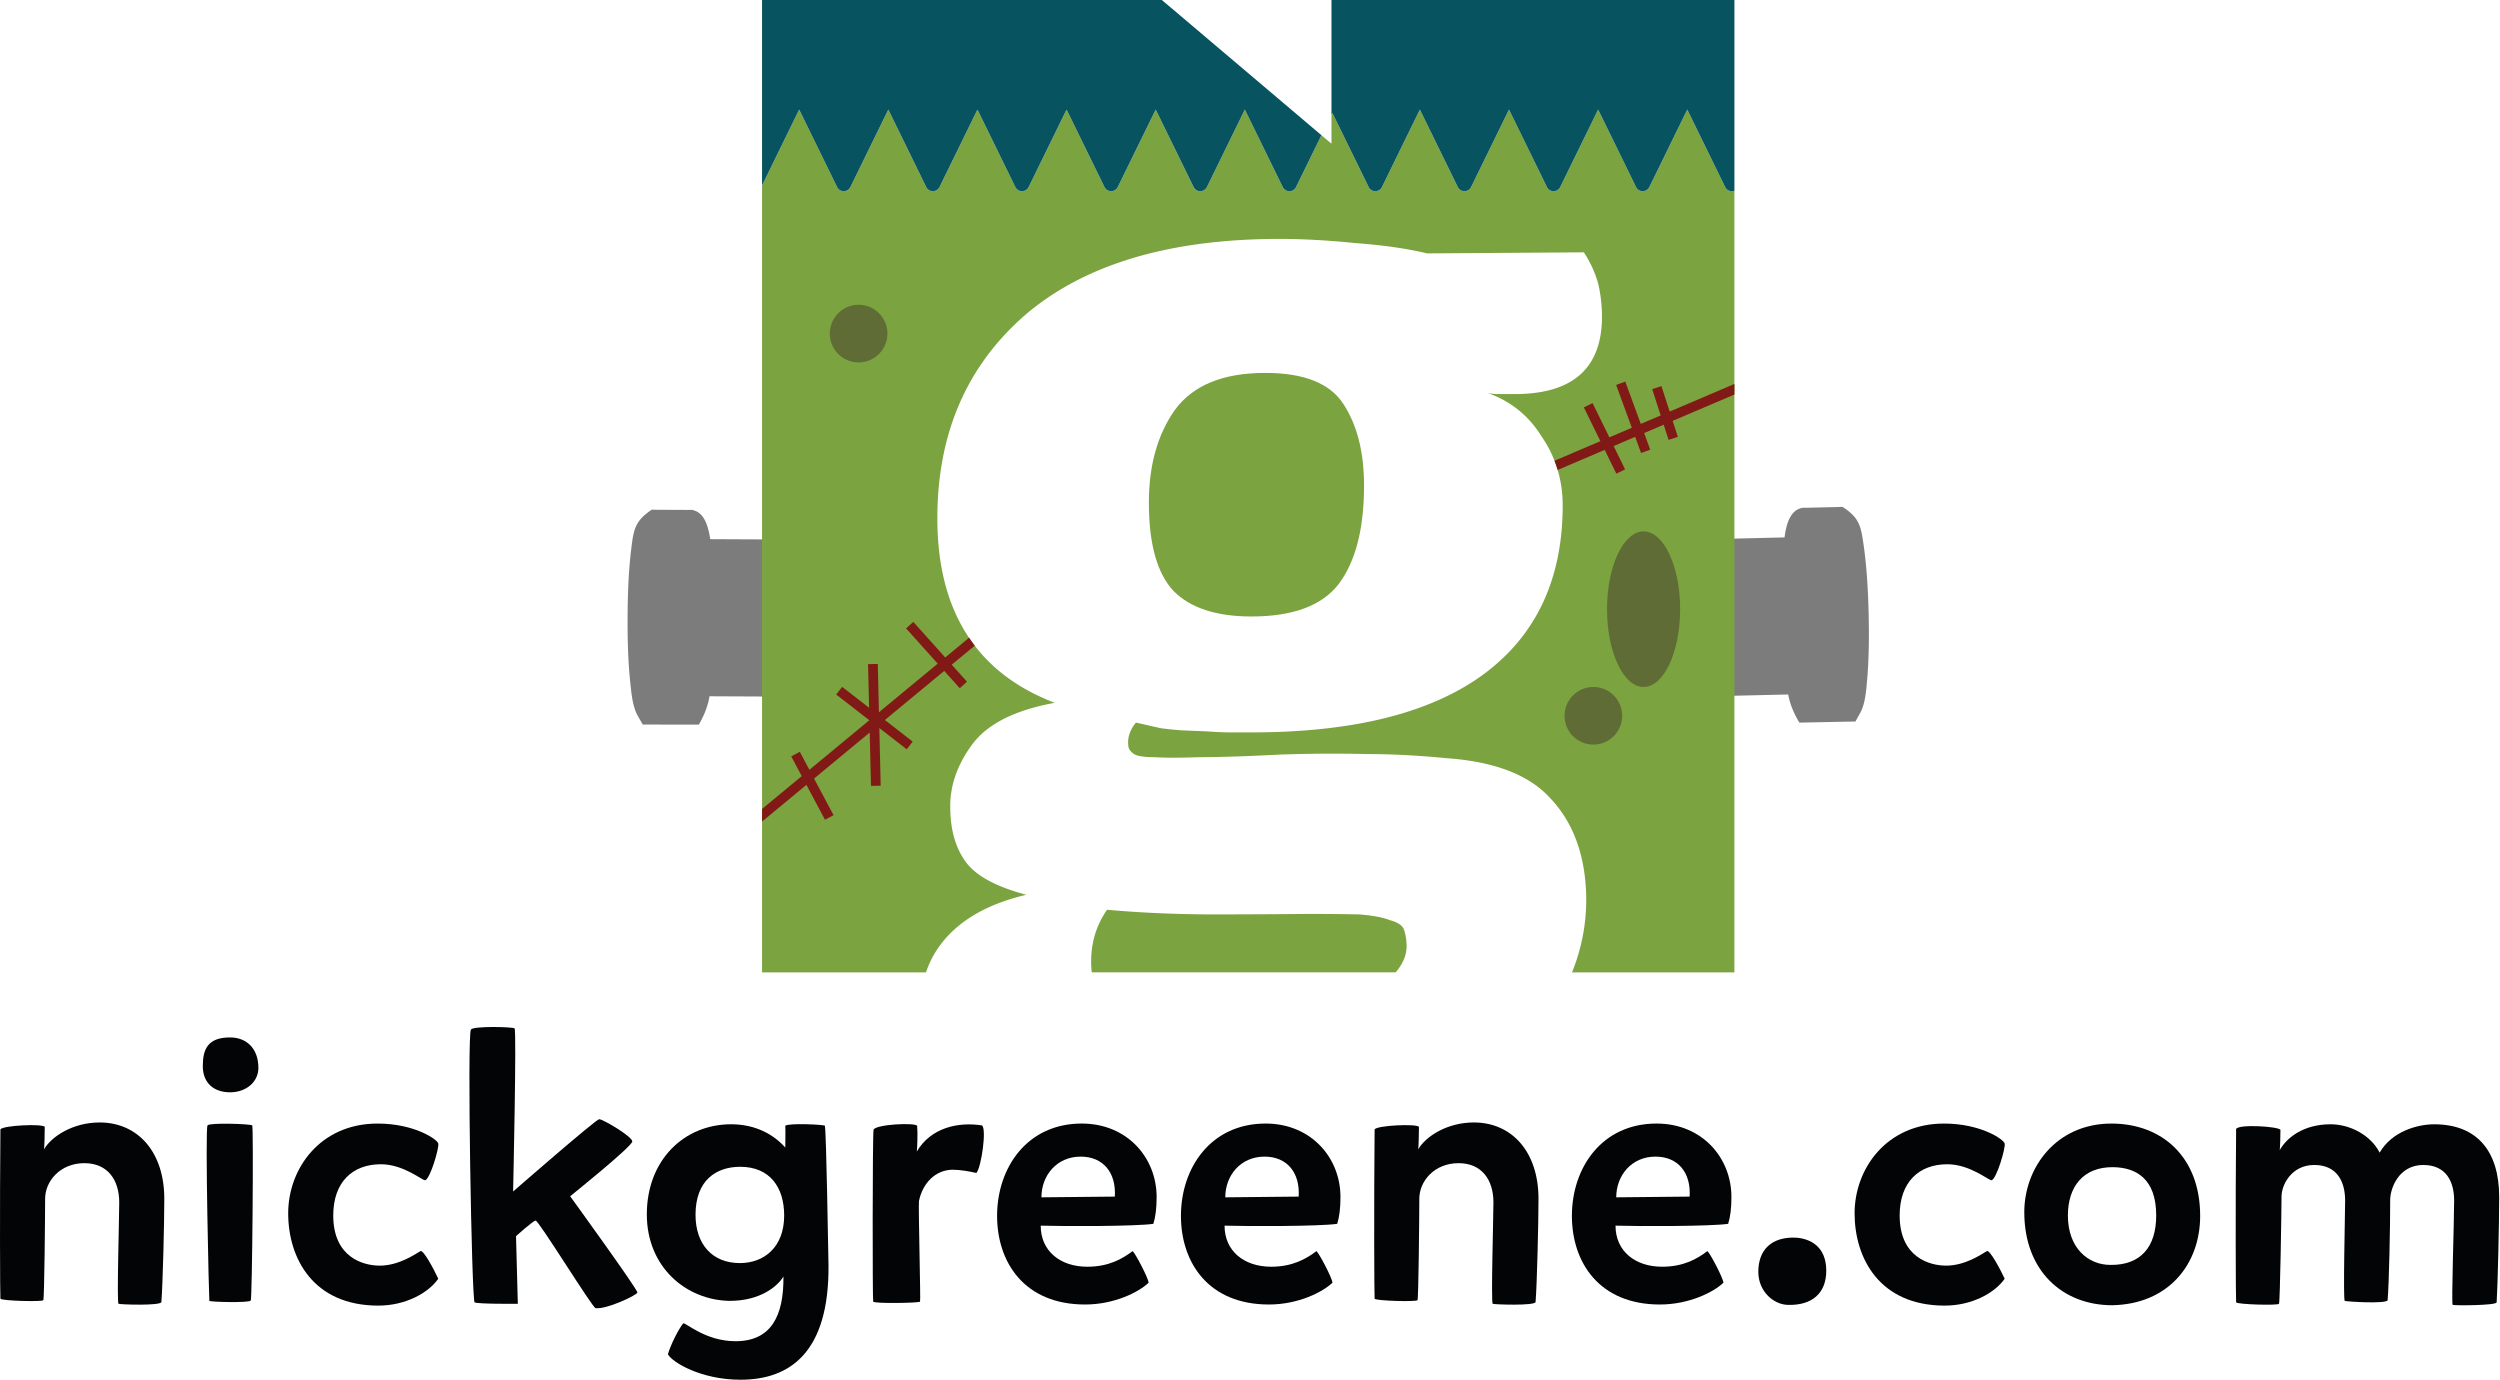 <svg xmlns="http://www.w3.org/2000/svg" fill-rule="evenodd" stroke-linejoin="round" stroke-miterlimit="2" clip-rule="evenodd" viewBox="0 0 2638 1456"><path fill="#030405" fill-rule="nonzero" d="M47.22 1189.02c0 7.67-.38 21.1-.77 23.77 7.67-13.42 30.3-28.37 58.67-28.37 40.26 0 68.25 31.06 68.25 80.52 0 24.16-1.54 89.34-3.07 108.9-.38 4.22-44.1 2.68-45.25 1.92-1.91-.77.77-92.03.77-106.98 0-23.78-12.27-41.41-36.8-41.41-25.7 0-41.41 19.17-41.41 37.57 0 14.95-.77 105.83-1.92 106.98-.77 1.92-44.1.77-45.25-1.53-.38-1.54-.76-98.55 0-178.68 2.69-4.22 44.1-6.14 46.78-2.69"/><path fill="#030405" fill-rule="nonzero" d="M266.15 1187.49c1.53 1.15 0 182.13-1.54 184.82-1.53 2.68-42.94 1.53-43.71.38-.38-1.15-4.6-180.98-1.92-185.2 1.92-3.06 45.63-1.53 47.17 0m-23.4-92.79c17.64 0 29.91 11.89 29.91 32.2 0 14.2-12.27 25.7-29.9 25.7-17.26 0-28.76-9.97-28.76-27.6 0-17.65 4.98-30.3 28.76-30.3"/><path fill="#030405" fill-rule="nonzero" d="M400.72 1335.5c20.32 0 37.58-12.27 42.95-15.33 3.06-1.54 13.8 18.4 18.79 29.14-10.36 14.95-34.51 28.37-63.27 28.37-68.63 0-95.09-49.85-95.09-97.4 0-47.15 33.74-94.7 94.32-94.7 39.11 0 63.27 16.87 64.04 21.09 1.15 4.21-8.44 37.2-13.81 38.73-3.07.38-22.62-16.88-46.78-16.88-29.9 0-50.23 18.8-50.23 54.06 0 44.1 31.45 52.92 49.08 52.92"/><path fill="#030405" fill-rule="nonzero" d="M542.97 1085.12c2.3 1.92-1.54 172.16-1.54 172.16s87.43-76.3 90.88-76.3c3.83 0 34.5 18.02 34.89 23.39.38 4.98-65.57 57.9-65.57 57.9s71.7 98.92 70.94 101.6c-.77 3.07-32.98 18.03-44.1 16.5-3.07 0-60.2-92.8-63.26-92.41-3.07.38-20.7 16.48-20.7 16.48l1.9 71.32s-42.55.38-45.62-1.53c-3.07-2.3-8.05-284.13-3.83-287.96 3.83-3.83 44.1-2.68 46-1.15"/><path fill="#030405" fill-rule="nonzero" d="M780.69 1332.81c25.3 0 46.77-16.48 46.77-50.23 0-29.52-14.95-51.38-46.39-51.38-25.69 0-47.16 14.57-47.16 50.61 0 31.06 17.64 51 46.78 51m89.72-144.94c1.53 7.29 3.45 129.22 3.83 147.24.77 92.79-41.4 120.78-92.79 120.78-41.79 0-72.08-18.4-76.68-26.84 2.68-9.59 11.12-26.46 16.1-32.59 2.3-1.53 23 18.79 55.21 18.79 37.58 0 51-26.46 50.62-68.25-6.52 10.73-24.93 25.69-56.75 25.69-46.01-.77-87.42-35.66-87.42-91.26 0-57.51 39.5-95.1 88.95-95.1 25.7 0 44.87 10.75 57.14 24.55 0-4.6.38-18.4 0-23 4.22-3.07 41.4-1.16 41.79 0"/><path fill="#030405" fill-rule="nonzero" d="M1030.28 1237.72c-6.51-1.53-16.87-3.45-25.3-3.45-18.4.38-31.45 14.57-35.28 32.98-.77 6.51 1.92 105.05 1.15 106.2-.77 1.54-48.7 2.3-49.46 0-.77-1.53-.77-173.69.38-181.36 2.3-5.75 43.33-7.67 46.01-4.21.77 8.43 0 25.3-.38 27.22 14.95-25.3 43.71-31.44 68.63-27.6 5.37 2.68-.38 44.09-5.75 50.22"/><path fill="#030405" fill-rule="nonzero" d="M1176.37 1262.65c1.53-25.31-12.27-42.18-36.04-42.18-25.31 0-41.42 19.94-41.42 42.95l77.46-.77zm-29.14 74c23 0 37.19-8.44 47.92-16.49 3.08 2.69 16.5 28.37 16.88 33.36-9.97 9.59-35.66 23-67.1 23-63.65 0-92.8-44.09-92.8-93.55 0-50.61 31.45-97.4 89.34-97.4 47.93 0 79 36.05 79 77.46 0 11.89-1.16 21.09-3.46 28.38-18.78 2.68-93.56 2.68-118.86 1.91 0 26.84 20.7 43.33 49.08 43.33"/><path fill="#030405" fill-rule="nonzero" d="M1370.37 1262.65c1.53-25.31-12.27-42.18-36.04-42.18-25.31 0-41.42 19.94-41.42 42.95l77.46-.77zm-29.14 74c23 0 37.19-8.44 47.92-16.49 3.08 2.69 16.5 28.37 16.88 33.36-9.97 9.59-35.66 23-67.1 23-63.65 0-92.8-44.09-92.8-93.55 0-50.61 31.45-97.4 89.35-97.4 47.92 0 78.98 36.05 78.98 77.46 0 11.89-1.15 21.09-3.45 28.38-18.78 2.68-93.56 2.68-118.86 1.91 0 26.84 20.7 43.33 49.08 43.33"/><path fill="#030405" fill-rule="nonzero" d="M1497.27 1189.02c0 7.67-.38 21.1-.77 23.77 7.67-13.42 30.3-28.37 58.67-28.37 40.26 0 68.25 31.06 68.25 80.52 0 24.16-1.53 89.34-3.07 108.9-.38 4.22-44.1 2.68-45.24 1.92-1.92-.77.76-92.03.76-106.98 0-23.78-12.26-41.41-36.8-41.41-25.7 0-41.41 19.17-41.41 37.57 0 14.95-.77 105.83-1.92 106.98-.77 1.92-44.1.77-45.25-1.53-.38-1.54-.76-98.55 0-178.68 2.69-4.22 44.1-6.14 46.78-2.69"/><path fill="#030405" fill-rule="nonzero" d="M1782.91 1262.65c1.53-25.31-12.27-42.18-36.04-42.18-25.31 0-41.42 19.94-41.42 42.95l77.46-.77zm-29.14 74c23 0 37.19-8.44 47.92-16.49 3.08 2.69 16.5 28.37 16.88 33.36-9.97 9.59-35.66 23-67.1 23-63.65 0-92.8-44.09-92.8-93.55 0-50.61 31.45-97.4 89.35-97.4 47.92 0 78.98 36.05 78.98 77.46 0 11.89-1.15 21.09-3.45 28.38-18.78 2.68-93.56 2.68-118.86 1.91 0 26.84 20.7 43.33 49.08 43.33"/><path fill="#030405" fill-rule="nonzero" d="M1886.43 1376.91c-14.96-.39-31.06-14.19-31.06-34.9 0-23.38 14.19-37.18 39.88-36.03 15.34 1.14 31.82 9.58 31.82 34.89 0 23.39-14.57 36.8-40.64 36.04"/><path fill="#030405" fill-rule="nonzero" d="M2053.6 1335.5c20.32 0 37.58-12.27 42.94-15.33 3.07-1.54 13.81 18.4 18.8 29.14-10.36 14.95-34.52 28.37-63.27 28.37-68.64 0-95.1-49.85-95.1-97.4 0-47.15 33.75-94.7 94.33-94.7 39.1 0 63.27 16.87 64.03 21.09 1.15 4.21-8.43 37.2-13.8 38.73-3.07.38-22.62-16.88-46.78-16.88-29.9 0-50.23 18.8-50.23 54.06 0 44.1 31.44 52.92 49.08 52.92"/><path fill="#030405" fill-rule="nonzero" d="M2229.97 1231.59c-32.2-.38-47.93 21.1-47.93 51 0 34.5 21.47 52.14 44.86 52.14 31.83.38 48.32-18.78 48.32-52.15 0-39.1-21.48-50.6-45.25-50.99m91.64 51.38c0 51-33.36 93.17-92.79 94.32-52.53 0-92.79-36.42-92.79-98.15 0-47.17 33.74-93.56 92.02-93.56 52.92 0 93.56 34.9 93.56 97.39"/><path fill="#030405" fill-rule="nonzero" d="M2406.33 1192.1c0 7.67-.38 18.79-.77 21.47 7.67-13.42 25.31-27.23 53.68-27.23 21.1 0 42.57 11.9 51.77 29.91 13.03-22.62 40.26-29.9 57.51-29.9 45.63 0 68.63 28.75 68.63 76.68 0 25.7-1.53 93.94-2.68 111.2-.38 3.45-45.25 3.45-46.4 2.68-1.53-1.15 1.54-86.65 1.54-110.04 0-19.56-8.05-37.58-32.6-37.58-26.07 0-34.88 24.92-34.88 36.81 0 29.14-1.15 86.27-2.69 105.83-.77 4.21-44.1 1.53-45.24.76-1.92-.76.38-92.4.38-105.82 0-19.94-8.44-37.58-32.6-37.58-23.77 0-34.5 20.7-34.5 33.36 0 11.89-1.53 111.96-2.68 113.11-.77 1.92-44.1.77-45.25-1.53-.38-1.54-.77-102.76 0-182.9 2.69-5.37 44.1-2.68 46.78.77"/><path fill="#7c7c7c" d="M1962.7 752.6c5.56-9.67 6.51-24.45 7.32-33.28 2.16-23.5 2.32-47.89 1.77-71.45-.54-23.57-1.84-47.93-5.09-71.3-3-21.6-4.59-30.13-22.42-41.68a17.2 17.2 0 0 0-3.32.08l-35.17.82a18.3 18.3 0 0 0-3.51.08l-1.19.03-2.34.85c-10.5 3.83-14.1 17.94-15.7 30.33l-215.71 5.03 11.67 70.5 2.06 88.86 12.6-.3 1.01 6.13 192.25-4.48c1.92 10.76 6.17 20.23 11.77 29.7l59.2-1.19 4.8-8.73z"/><path fill="#7c7c7c" d="M1693 592.82l243.83-5.68 2.87 123.14-243.83 5.68-2.87-123.14z"/><clipPath id="_clip1"><path d="M1693 592.82l2.87 123.14 243.83-5.68-2.87-123.13-243.83 5.67z" clip-rule="nonzero"/></clipPath><g clip-path="url(#_clip1)"><path fill="#7c7c7c" d="M1669.26 560.56l320.56-7.46 2.02 86.92-320.56 7.46-2.02-86.92z"/></g><path fill="#7c7c7c" d="M1723.48 679.6l-15.44-93.28-22.9.53 22.35 135 4.24-.1 11.75-42.15zm26.27-94.25l-11.74 42.14-6.9-41.7 18.65-.44zm-38.02 136.4l11.75-42.15 6.9 41.7-18.65.44zm57.72-43.22L1754 585.25l-4.25.1L1738 627.5l15.45 93.28 4.25-.1 11.75-42.14zm26.27-94.25l-11.75 42.14-6.9-41.7 18.65-.44zm-38.02 136.4l11.75-42.15 6.9 41.7-18.65.44zm57.7-43.22l-15.44-93.28-4.24.1-11.75 42.14 15.45 93.28 4.24-.1 11.75-42.14zm26.29-94.25l-11.75 42.14-6.91-41.7 18.66-.44zm-38.03 136.4l18.65-.44-6.9-41.71-11.75 42.14zm57.71-43.23l-11.75 42.15-4.24.1-15.44-93.28 11.75-42.14 4.24-.1 15.44 93.28zm26.28-94.24l-18.66.43 6.9 41.71 11.76-42.14zm-38.03 136.4l11.75-42.15 6.9 41.7-18.65.44zm42.28-136.5l-4.25.1-11.75 42.14 15.44 93.28 22.9-.53-22.34-134.99z"/><clipPath id="_clip2"><path d="M1887.65 582.14l-11.75 42.14 15.44 93.28 22.9-.53-22.34-134.99-4.25.1zm-18.65.43l6.9 41.71 11.75-42.14-18.65.43zm-27.31.64l-11.75 42.14 15.44 93.28 4.24-.1 11.76-42.14-15.45-93.28-4.24.1zm-18.65.43l6.9 41.71 11.75-42.14-18.65.43zm-27.32.64l-11.75 42.14 15.45 93.28 4.24-.1 11.75-42.14-15.44-93.28-4.25.1zm-18.65.43l6.9 41.71 11.75-42.14-18.65.43zm-27.31.64L1738 627.49l15.44 93.28 4.25-.1 11.75-42.14-15.45-93.28-4.24.1zm-18.66.43l6.9 41.71 11.76-42.14-18.66.43zm-45.96 1.07l22.35 135 4.24-.1 11.75-42.15-15.44-93.28-22.9.53zm176.23 89.54l-11.74 42.14 18.65-.43-6.9-41.71zm-45.96 1.07l-11.75 42.14 18.66-.43-6.91-41.71zm-45.96 1.06l-11.75 42.15 18.65-.43-6.9-41.72zm-45.96 1.08l-11.76 42.14 18.66-.43-6.9-41.71z" clip-rule="nonzero"/></clipPath><g clip-path="url(#_clip2)"><path fill="#7c7c7c" d="M1658.76 555.22l323.75-7.54 1.82 78.15-323.75 7.53-1.82-78.14z"/></g><path fill="#7c7c7c" d="M1942.82 550.09l-38.02.88a1.44 1.44 0 0 0-.42-.06c-.14 0-.28.04-.42.09h-.03c-6.03 2.19-9.87 45.58-8.64 98.64 1.24 53.08 7.1 96.24 13.22 98.14v.15l38.9-.91-4.59-196.93z"/><path fill="#7c7c7c" d="M1942.97 550.01c-6.28.15-10.35 44.36-9.08 98.74 1.26 54.38 7.39 98.35 13.67 98.2 6.28-.14 10.35-44.35 9.08-98.73-1.27-54.38-7.39-98.35-13.67-98.2"/><path fill="#7c7c7c" d="M1943.06 553.9c-4.13.1-6.5 42.53-5.28 94.76 1.22 52.23 5.55 94.5 9.69 94.4 4.12-.1 6.49-42.52 5.27-94.75-1.22-52.22-5.55-94.5-9.68-94.4"/><path fill="#7c7c7c" d="M673.27 755.89c-5.73-9.56-6.96-24.32-7.94-33.14-2.6-23.44-3.21-47.83-3.1-71.4.1-23.58.94-47.95 3.76-71.37 2.6-21.67 4.02-30.22 21.63-42.1a19.16 19.16 0 0 1 3.33.02l35.18.16a19.35 19.35 0 0 1 3.5.02h1.2l2.35.8c10.58 3.64 14.43 17.68 16.26 30.04l215.77 1-10.35 70.7-.4 88.88-12.6-.06-.9 6.15-192.3-.88c-1.71 10.78-5.79 20.33-11.21 29.9l-59.22-.07-4.96-8.65z"/><path fill="#7c7c7c" d="M939.37 714.27l-243.9-1.12.57-123.17 243.9 1.12-.57 123.17z"/><clipPath id="_clip3"><path d="M695.48 713.15l243.88 1.13.57-123.18-243.89-1.12-.56 123.17z" clip-rule="nonzero"/></clipPath><g clip-path="url(#_clip3)"><path fill="#7c7c7c" d="M962.67 645.34l-320.64-1.47.4-86.94 320.64 1.48-.4 86.93z"/></g><path fill="#7c7c7c" d="M773.49 675.56l-6.46 44.07 21.53.1-15.07-44.17zm-32.61-91.52h1.37l15.08 44.18-13.37 91.3-22.9-.1 19.82-135.38zm78.58 91.73l15.08 44.17-21.53-.1 6.45-44.07zm-31.23-91.51l-1.38-.01-13.36 91.3 15.07 44.18h1.38l13.37-91.3-15.08-44.17zm-45.98-.21l21.54.1-6.46 44.07-15.08-44.17zm61.06 44.38l6.45-44.07-21.53-.1 15.08 44.17zm62.13 47.55l-6.46 44.07 21.53.1-15.07-44.17zm-31.23-91.51l15.07 44.17-13.37 91.3h-1.37l-15.08-44.17 13.37-91.3h1.38zm15.07 44.17l6.46-44.07-21.53-.1 15.07 44.17zm62.13 47.55l-6.45 44.08 21.53.1-15.08-44.18zm-31.23-91.51l15.08 44.18-13.37 91.3h-1.38l-15.07-44.18 13.37-91.3h1.37zm15.08 44.18l6.45-44.08-21.53-.1 15.08 44.18zm31.23 91.5L911.4 676.2l13.37-91.3 22.9.1-19.81 135.38h-1.38z"/><clipPath id="_clip4"><path d="M721.06 719.42l22.9.1 13.37-91.3-15.07-44.17h-1.38l-19.82 135.37zm36.27-91.2l6.46-44.08-21.53-.1 15.07 44.18zm16.15 47.34l15.08 44.17h1.38l13.37-91.3-15.08-44.17-1.37-.01-13.38 91.3zm29.83-47.13l6.45-44.07-21.53-.1 15.08 44.17zm16.15 47.34l15.08 44.17 1.37.01 13.37-91.3-15.07-44.18-1.38-.01-13.37 91.31zm29.82-47.13l6.46-44.07-21.53-.1 15.07 44.17zm16.16 47.34l15.07 44.17h1.38l13.37-91.3-15.08-44.17h-1.37l-13.37 91.3zm29.82-47.12l6.45-44.08-21.53-.1 15.08 44.18zm16.15 47.33l15.08 44.17 1.38.01L947.69 585l-22.9-.1-13.38 91.3zm-144.38 43.44l21.53.1-15.08-44.17-6.45 44.08zm45.98.21l21.53.1-15.08-44.17-6.45 44.07zm45.97.21l21.54.1-15.08-44.17-6.46 44.07zm45.98.21l21.53.1-15.08-44.17-6.45 44.07z" clip-rule="nonzero"/></clipPath><g clip-path="url(#_clip4)"><path fill="#7c7c7c" d="M973.1 631.04l-323.82-1.49.35-78.17 323.84 1.49-.36 78.17z"/></g><path fill="#7c7c7c" d="M689.36 553.05l38.03.17c.14-.04.28-.07.42-.07.15 0 .28.03.42.07h.03v.01c6.07 2.08 10.73 45.39 10.48 98.47-.24 53.09-5.3 96.35-11.38 98.36v.15l-38.9-.18.9-196.98z"/><path fill="#7c7c7c" d="M689.21 552.97c6.29.03 11.18 44.16 10.93 98.55-.25 54.4-5.55 98.48-11.83 98.45-6.28-.03-11.18-44.16-10.93-98.55.25-54.4 5.55-98.48 11.83-98.45"/><path fill="#7c7c7c" d="M689.2 556.87c4.13.02 7.29 42.4 7.05 94.63-.24 52.24-3.8 94.6-7.92 94.57-4.13-.02-7.29-42.4-7.05-94.63.24-52.24 3.78-94.6 7.92-94.57"/><path fill="#7ba33f" fill-rule="nonzero" d="M1820.39 197.35l-39.99-81.72-39.98 81.72a7.84 7.84 0 0 1-14.08 0l-40-81.72-39.97 81.72a7.84 7.84 0 0 1-14.08 0l-40-81.72-39.97 81.72a7.84 7.84 0 0 1-14.08 0l-40-81.72-39.97 81.72a7.84 7.84 0 0 1-14.08 0l-38.3-78.25-.92 1.88v30.67l-10.6-8.99-26.76 54.69a7.83 7.83 0 0 1-14.08 0l-39.99-81.72-39.98 81.72a7.83 7.83 0 0 1-14.08 0l-39.99-81.72-39.98 81.72a7.84 7.84 0 0 1-14.08 0l-39.99-81.72-39.98 81.72a7.84 7.84 0 0 1-14.08 0l-39.99-81.72-39.98 81.72a7.84 7.84 0 0 1-14.08 0l-40-81.72-39.98 81.72a7.84 7.84 0 0 1-14.07 0l-40-81.72-39.16 80.06v830.36H977.1c4-12 10.16-23.19 18.57-33.35 19.3-23.3 48.43-39.4 87.32-48.53-31.3-8.31-52.44-19.6-63.31-33.86-10.98-14.57-16.62-33.45-16.93-56.73-.72-23.3 6.87-45.88 22.88-67.73 16-21.86 45.15-36.53 87.32-44.23-82.6-31.6-123.85-96.55-123.85-194.74 0-89.57 31.09-161.19 93.27-215.06 62.59-53.14 151.96-79.72 268-79.72 24.01 0 50.59 1.43 79.72 4.41 29.87 2.16 55.1 5.85 75.83 10.88l165.4-1.13c7.29 11.29 12.32 22.57 15.29 33.86a155.8 155.8 0 0 1 3.8 33.86c0 54.58-30.78 81.87-92.25 81.87h-17.44c-4.41 0-8.41-.5-12-1.63 24.72 8.71 43.8 23.8 57.25 45.24 15.29 21.86 22.98 46.49 22.98 73.78 0 77.46-27.7 136.77-83 177.91-55.72 41.15-137.5 61.67-245.54 61.67h-21.34c-8.31 0-17.03-.41-26.16-1.13-9.44-.3-18.57-.71-27.3-1.12-8.72-.72-15.7-1.44-20.72-2.17l-26.27-5.94c-6.16 7.59-8.82 15.39-8.1 23.39 0 3.6 1.84 6.78 5.44 9.34 3.28 2.56 10.87 3.8 22.87 3.8 10.16.71 25.66.71 46.38 0 20.83 0 49.35-.93 85.78-2.78a1607.5 1607.5 0 0 1 93.27-.5c24.72 0 52.43 1.43 83 4.4 49.46 3.6 85.26 17.24 107.43 40.94 22.27 22.88 34.99 52.94 38.27 89.98a203.4 203.4 0 0 1-14.16 95.02h171.35V201.19c-.86.32-1.77.55-2.73.55-3 0-5.73-1.7-7.04-4.39"/><path fill="#7ba33f" fill-rule="nonzero" d="M1320.42 650.51c44.02 0 74.7-11.48 92.25-34.37 17.75-23.7 26.67-58.28 26.67-103.73 0-35.3-7.28-64.03-21.85-86.2-14.16-21.84-41.66-32.72-82.4-32.72-44.73 0-76.54 13.14-95.52 39.3-18.16 25.75-27.29 58.38-27.29 97.67 0 43.61 8.72 74.8 26.27 93.38 17.75 17.75 45.04 26.67 81.87 26.67"/><path fill="#7ba33f" fill-rule="nonzero" d="M1466.63 970.95c-7.69-2.98-18.36-4.92-32.22-6.06-13.44-.3-31.38-.51-53.96-.51-33.86.31-69.16.51-105.89.51-38.27-.3-73.67-1.94-106.4-4.92-12.83 18.57-18.26 39.6-16.42 63.3 0 1.14.2 2.06.52 2.77h320.43c8.73-10.15 12.52-20.71 11.39-31.7a55.7 55.7 0 0 0-2.66-13.64c-1.85-4.41-6.78-7.6-14.79-9.75"/><path fill="#075360" fill-rule="nonzero" d="M1404.97 0v120.98l.92-1.88 38.3 78.25a7.83 7.83 0 0 0 14.07 0l39.98-81.72 40 81.72a7.84 7.84 0 0 0 14.07 0l39.98-81.72 40 81.72a7.83 7.83 0 0 0 14.07 0l39.99-81.72 39.98 81.72a7.84 7.84 0 0 0 14.08 0l39.99-81.72 39.98 81.72a7.84 7.84 0 0 0 7.05 4.4c.95 0 1.86-.24 2.73-.57V0h-425.19z"/><path fill="#075360" fill-rule="nonzero" d="M883.27 197.35a7.84 7.84 0 0 0 14.08 0l39.99-81.72 39.98 81.72a7.84 7.84 0 0 0 14.08 0l39.99-81.72 39.98 81.72a7.84 7.84 0 0 0 14.08 0l39.99-81.72 39.99 81.72a7.84 7.84 0 0 0 14.07 0l39.99-81.72 39.99 81.72a7.84 7.84 0 0 0 14.08 0l39.98-81.72 39.99 81.72a7.84 7.84 0 0 0 14.08 0l26.75-54.69L1236.3 8.72 1225.92 0h-421.8v195.69l39.17-80.06 39.98 81.72z"/><path fill="#5f6c36" fill-rule="nonzero" d="M1772.88 642.81c0 45.34-17.27 82.09-38.57 82.09s-38.57-36.75-38.57-82.09c0-45.33 17.26-82.08 38.57-82.08 21.3 0 38.57 36.75 38.57 82.08"/><path fill="#5f6c36" fill-rule="nonzero" d="M1711.73 755.3a30.4 30.4 0 1 1-60.8 0 30.4 30.4 0 0 1 60.8 0"/><path fill="#811a17" fill-rule="nonzero" d="M963.74 656.23l-7.64 6.86 33.38 37.19-62.02 51.3-1.22-51-10.26.24 1.1 46.03-28.44-22.08-6.3 8.1L917.29 760l-63.22 52.3-10.11-19-9.06 4.83 11.1 20.83-41.88 34.64v13.3l46.8-38.7 19.6 36.8 9.06-4.81-20.6-38.66 58.73-48.57 1.35 56.32 10.26-.24-1.46-60.83 28.92 22.44 6.3-8.1-29.38-22.8 62.65-51.82 16.38 18.25 7.64-6.85-16.1-17.95 24.26-20.07c-2.08-2.71-4-5.57-5.91-8.41l-25.21 20.85-33.66-37.5z"/><path fill="#811a17" fill-rule="nonzero" d="M1705.57 499.8l9.22-4.51-12.06-24.6 22.7-9.7 6.25 17.04 9.64-3.53-6.43-17.54 20.64-8.81 5.17 16.01 9.76-3.16-5.46-16.9 65.15-27.8v-11.16l-68.31 29.16-8.68-26.88-9.77 3.16 8.97 27.77-21 8.96-16.36-44.63-9.64 3.52 16.54 45.15-23.7 10.11-17.7-36.1-9.22 4.52 17.47 35.62-48.45 20.68c1.25 3.2 2.35 6.45 3.33 9.74l49.64-21.2 12.3 25.09z"/><path fill="#5f6c36" fill-rule="nonzero" d="M936.4 352a30.4 30.4 0 1 1-60.8 0 30.4 30.4 0 0 1 60.8 0"/></svg>